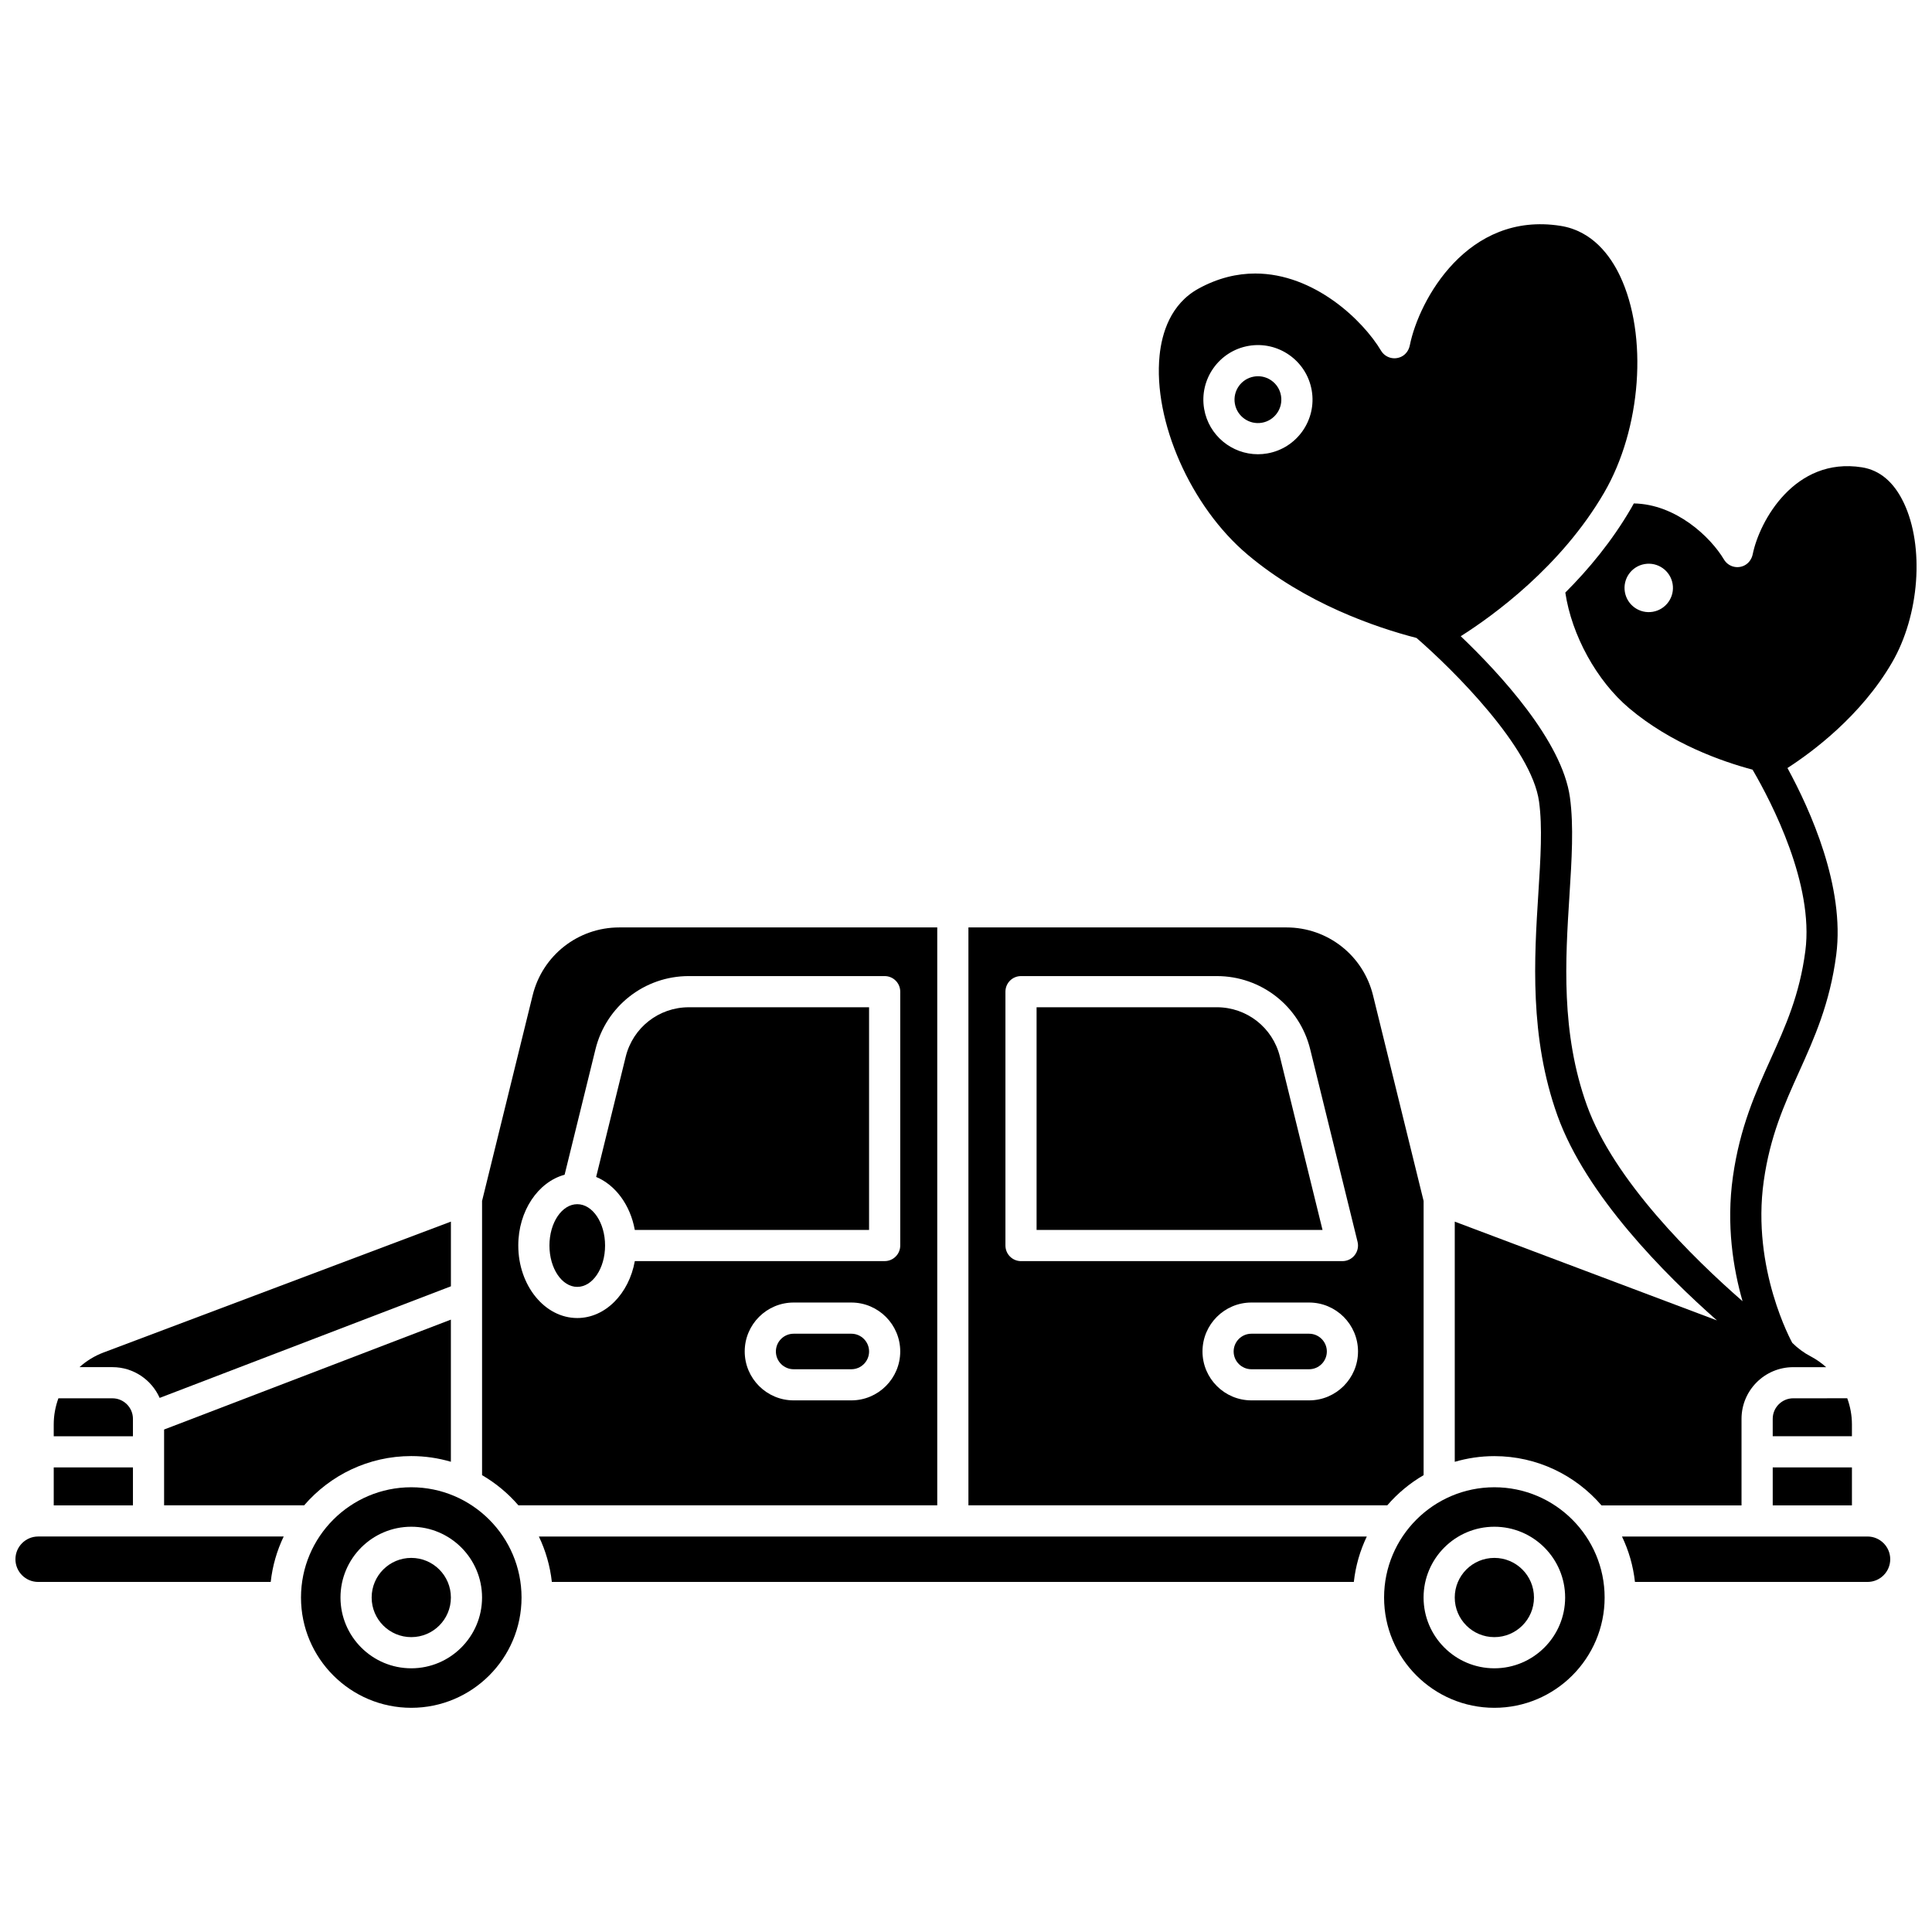 <?xml version="1.0" encoding="UTF-8"?>
<!-- Uploaded to: SVG Find, www.svgrepo.com, Generator: SVG Find Mixer Tools -->
<svg width="800px" height="800px" version="1.1" viewBox="144 144 512 512" xmlns="http://www.w3.org/2000/svg">
 <defs>
  <clipPath id="b">
   <path d="m148.09 551h71.906v13h-71.906z"/>
  </clipPath>
  <clipPath id="a">
   <path d="m451 203h200.9v340h-200.9z"/>
  </clipPath>
 </defs>
 <path d="m312.23 469.95h62.082v-59.016h-47.766c-7.949 0-14.824 5.391-16.723 13.105l-7.836 31.859c5.129 2.141 9.062 7.461 10.242 14.051z"/>
 <path d="m186.31 514.46 77.184-29.578v-17.141l-92.07 34.688c-2.383 0.898-4.527 2.231-6.363 3.879h8.727c5.582-0.004 10.387 3.356 12.523 8.152z"/>
 <path d="m304.35 474.08c0 6.051-3.301 10.957-7.371 10.957-4.07 0-7.371-4.906-7.371-10.957s3.301-10.957 7.371-10.957c4.07 0 7.371 4.906 7.371 10.957"/>
 <path d="m281.38 542.93h111v-153.15h-84.273c-10.906 0-20.344 7.398-22.949 17.988l-13.406 54.5v72.664c3.644 2.117 6.898 4.828 9.633 8zm88.227-27.816h-15.285c-7.148 0-12.965-5.816-12.965-12.965 0-7.148 5.816-12.965 12.965-12.965h15.285c7.148 0 12.965 5.816 12.965 12.965 0 7.148-5.816 12.965-12.965 12.965zm-75.98-59.793 8.18-33.254c2.809-11.418 12.984-19.395 24.742-19.395h51.895c2.281 0 4.129 1.848 4.129 4.129v67.277c0 2.281-1.848 4.129-4.129 4.129h-66.211c-1.543 8.613-7.793 15.086-15.254 15.086-8.617 0-15.629-8.617-15.629-19.215-0.004-9.18 5.262-16.867 12.277-18.758z"/>
 <path d="m369.61 497.45h-15.285c-2.594 0-4.707 2.109-4.707 4.707 0 2.594 2.109 4.707 4.707 4.707h15.285c2.594 0 4.707-2.109 4.707-4.707s-2.113-4.707-4.707-4.707z"/>
 <path d="m179.23 520.01c0-3.004-2.445-5.445-5.445-5.445h-14.309c-0.797 2.184-1.238 4.516-1.238 6.914v3.144h20.992z"/>
 <path d="m252.99 538.14c-16.113 0-29.223 13.109-29.223 29.223s13.109 29.223 29.223 29.223c16.113 0 29.223-13.109 29.223-29.223s-13.109-29.223-29.223-29.223zm0 47.977c-10.344 0-18.758-8.414-18.758-18.758s8.414-18.758 18.758-18.758 18.758 8.414 18.758 18.758-8.414 18.758-18.758 18.758z"/>
 <path d="m224.6 542.93c6.879-7.984 17.051-13.055 28.391-13.055 3.644 0 7.164 0.531 10.496 1.508v-37.668l-76 29.125v20.086z"/>
 <path d="m158.24 532.88h20.992v10.059h-20.992z"/>
 <g clip-path="url(#b)">
  <path d="m148.09 557.21c0 3.32 2.699 6.019 6.019 6.019h61.633c0.469-4.269 1.656-8.324 3.438-12.039h-65.07c-3.32 0-6.019 2.703-6.019 6.019z"/>
 </g>
 <path d="m263.49 567.36c0 5.797-4.699 10.496-10.5 10.496-5.797 0-10.496-4.699-10.496-10.496 0-5.801 4.699-10.5 10.496-10.5 5.801 0 10.5 4.699 10.5 10.5"/>
 <path d="m480.94 244.84c-1.059-0.746-2.293-1.133-3.562-1.133-0.355 0-0.715 0.031-1.074 0.094-3.371 0.582-5.641 3.801-5.055 7.172 0.586 3.371 3.801 5.641 7.172 5.055 3.371-0.582 5.637-3.801 5.055-7.172-0.277-1.637-1.18-3.062-2.535-4.016z"/>
 <path d="m521.27 534.93v-72.664l-13.406-54.5c-2.606-10.59-12.043-17.988-22.949-17.988h-84.273v153.15h111c2.734-3.172 5.992-5.883 9.633-8zm-110.82-60.852v-67.277c0-2.281 1.848-4.129 4.129-4.129h51.895c11.758 0 21.934 7.977 24.742 19.395l12.551 51.027c0.301 1.234 0.023 2.535-0.762 3.535-0.781 1-1.98 1.582-3.25 1.582h-85.18c-2.277-0.004-4.125-1.852-4.125-4.133zm80.473 41.035h-15.285c-7.148 0-12.965-5.816-12.965-12.965 0-7.148 5.816-12.965 12.965-12.965h15.285c7.148 0 12.965 5.816 12.965 12.965 0 7.148-5.816 12.965-12.965 12.965z"/>
 <path d="m613.79 532.88h20.992v10.059h-20.992z"/>
 <path d="m490.92 497.45h-15.285c-2.594 0-4.707 2.109-4.707 4.707 0 2.594 2.109 4.707 4.707 4.707h15.285c2.594 0 4.707-2.109 4.707-4.707s-2.113-4.707-4.707-4.707z"/>
 <path d="m466.47 410.93h-47.766v59.016h75.781l-11.293-45.91c-1.898-7.715-8.773-13.105-16.723-13.105z"/>
 <path d="m540.02 538.14c-16.113 0-29.223 13.109-29.223 29.223s13.109 29.223 29.223 29.223c16.113 0 29.223-13.109 29.223-29.223s-13.109-29.223-29.223-29.223zm0 47.977c-10.344 0-18.758-8.414-18.758-18.758s8.414-18.758 18.758-18.758 18.758 8.414 18.758 18.758-8.414 18.758-18.758 18.758z"/>
 <path d="m550.52 567.36c0 5.797-4.699 10.496-10.5 10.496-5.797 0-10.496-4.699-10.496-10.496 0-5.801 4.699-10.5 10.496-10.5 5.801 0 10.5 4.699 10.5 10.5"/>
 <path d="m638.91 551.19h-65.07c1.785 3.715 2.969 7.769 3.438 12.039h61.633c3.32 0 6.019-2.699 6.019-6.019 0-3.316-2.703-6.019-6.019-6.019z"/>
 <path d="m290.24 563.23h212.54c0.469-4.269 1.656-8.324 3.438-12.039h-219.41c1.781 3.719 2.965 7.773 3.438 12.039z"/>
 <g clip-path="url(#a)">
  <path d="m648.52 277.25c-2.606-5.488-6.34-8.652-11.094-9.406-17.781-2.809-27.137 14.207-28.93 23.004-0.262 1.293-1.059 2.445-2.242 3.023-2.008 0.973-4.305 0.211-5.379-1.586-3.641-6.098-12.801-14.672-23.895-14.871-0.246 0.445-0.492 0.895-0.746 1.332-5.062 8.695-11.242 16.133-17.41 22.293 1.68 11.285 8.309 23.387 16.914 30.645 11.129 9.383 24.52 14.105 32.707 16.285 5.129 8.801 16.289 30.383 13.992 48.012-1.516 11.656-5.234 19.906-9.172 28.637-4.023 8.922-8.18 18.145-10.027 31.227-1.809 12.812 0.09 24.395 2.555 32.992-13.105-11.438-34.105-32.027-41.262-51.941-6.914-19.242-5.691-38.527-4.613-55.543 0.602-9.484 1.168-18.445 0.133-26.023-2.055-14.992-18.645-32.891-28.941-42.723 8.59-5.445 26.598-18.457 37.984-38.012 9.895-16.992 11.703-41.711 4.207-57.5-2.519-5.305-7.293-11.906-15.738-13.238-24.625-3.898-37.535 19.613-39.957 31.688-0.258 1.277-1.062 2.418-2.238 2.984-2.004 0.965-4.301 0.207-5.375-1.59-4.816-8.07-17.719-20.453-33.34-20.453-4.793 0-9.84 1.164-14.988 3.977-7.504 4.098-9.781 11.918-10.367 17.762-1.75 17.387 8.266 40.059 23.297 52.734 15.355 12.949 33.887 19.289 44.801 22.113 9.777 8.48 30.512 29.074 32.469 43.375 0.926 6.758 0.406 14.922-0.191 24.379-1.074 16.934-2.41 38.008 5.082 58.859 7.594 21.129 28.477 42.086 42.258 54.242l-69.488-26.18v63.652c3.332-0.973 6.856-1.508 10.496-1.508 11.34 0 21.512 5.07 28.391 13.055h37.109v-22.926c0-7.57 6.137-13.703 13.703-13.703h8.727c-1.25-1.125-2.644-2.098-4.16-2.891-1.777-0.93-3.383-2.144-4.816-3.547-0.109-0.191-10.852-19.59-7.566-42.875 1.684-11.914 5.418-20.207 9.379-28.988 4.008-8.895 8.156-18.09 9.832-30.965 2.344-18-6.883-38.434-12.926-49.516 6.586-4.25 19.465-13.789 27.688-27.91 7.312-12.543 8.656-30.758 3.141-42.375zm-66.492 28.875c-3.492 0.605-6.812-1.734-7.418-5.227-0.605-3.492 1.734-6.812 5.227-7.414 3.492-0.605 6.812 1.734 7.418 5.227 0.605 3.488-1.734 6.809-5.227 7.414zm-102.19-41.961c-0.832 0.145-1.66 0.215-2.477 0.215-6.902 0-13.027-4.969-14.246-11.996-1.359-7.859 3.926-15.359 11.785-16.723 7.859-1.359 15.359 3.926 16.719 11.785 1.363 7.856-3.922 15.355-11.781 16.719z"/>
 </g>
 <path d="m634.78 521.47c0-2.398-0.441-4.731-1.238-6.914l-14.309 0.004c-3.004 0-5.445 2.445-5.445 5.445v4.613h20.992z"/>
</svg>
